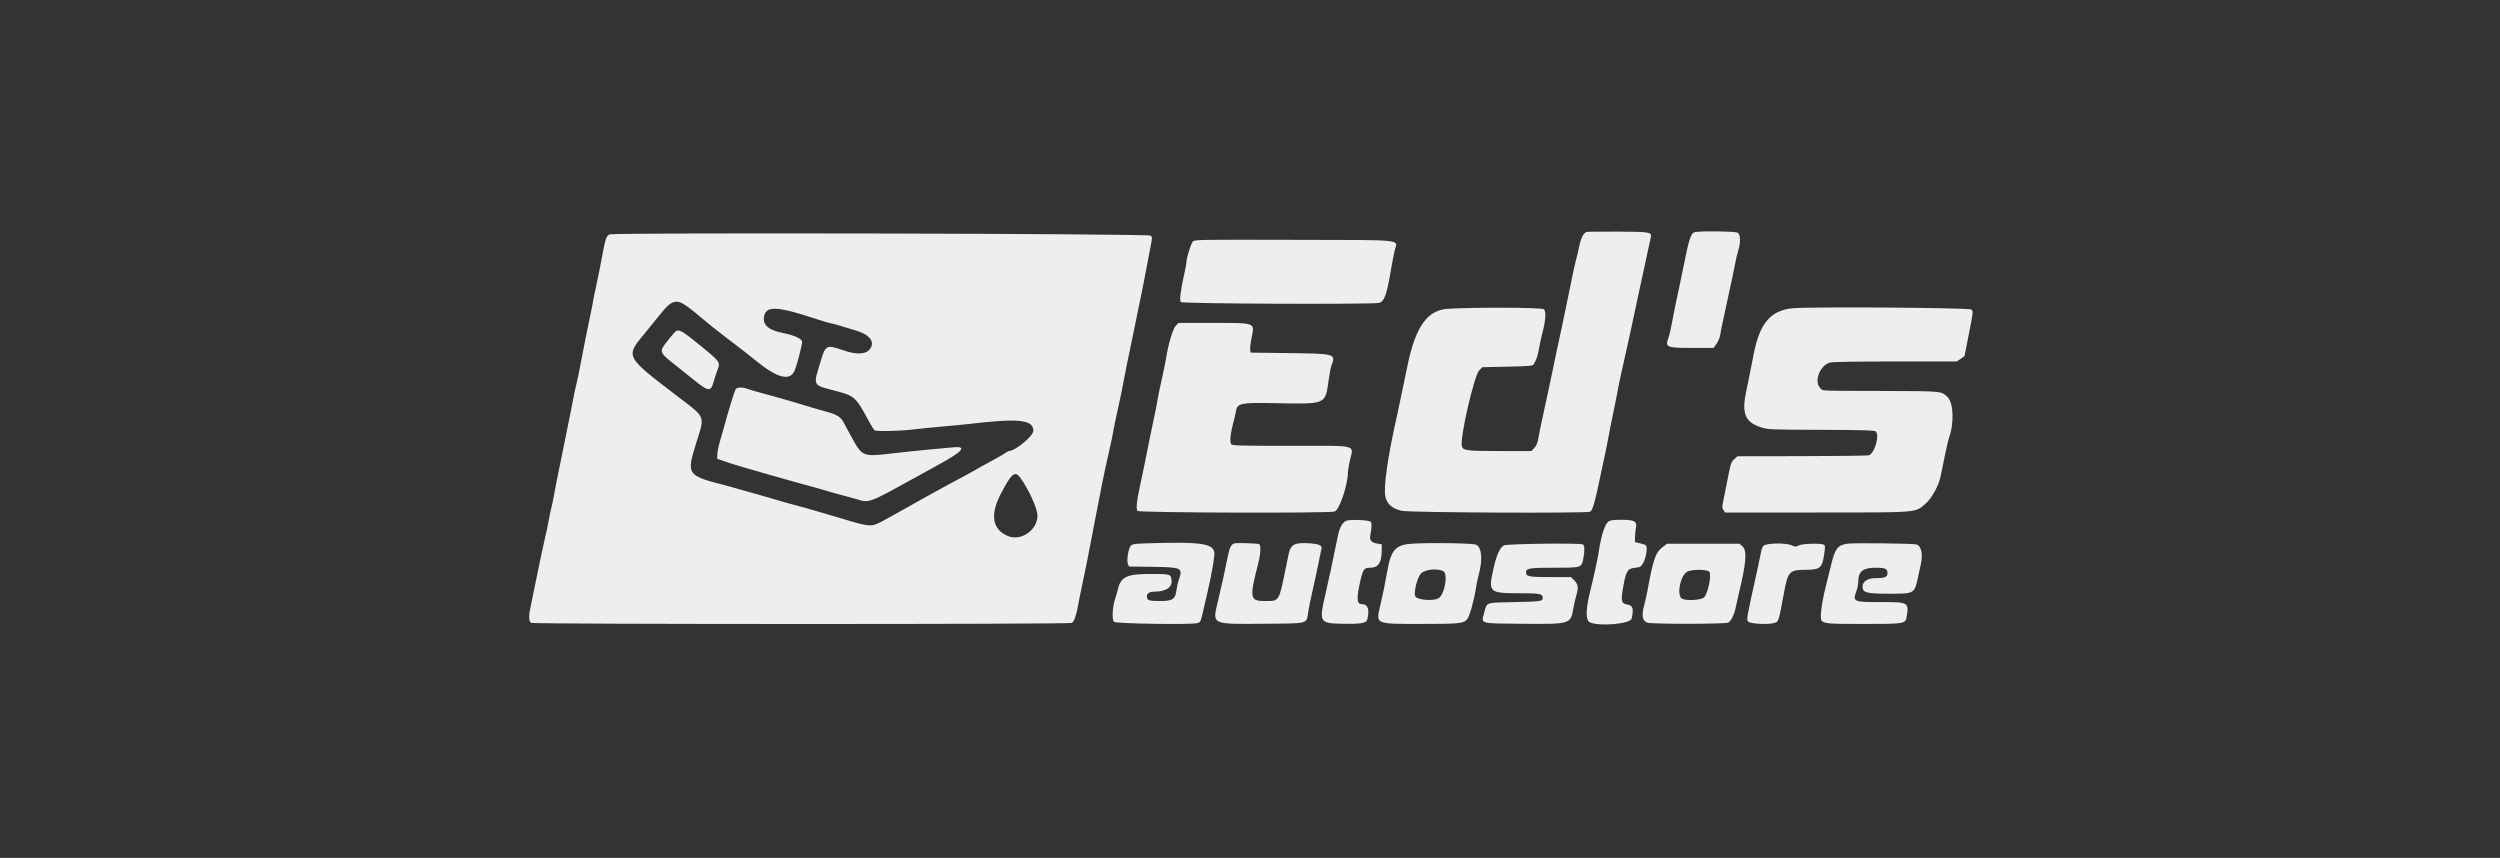 <svg id="svg" version="1.1" xmlns="http://www.w3.org/2000/svg" xmlns:xlink="http://www.w3.org/1999/xlink" width="400" height="137.255" viewBox="0, 0, 400,137.255">
  <rect x="0" y="0" width="400" height="137.255" fill="#333333" stroke="none"/>
  <g id="svgg">
    <path id="path0" d="M253.872 37.113 C 253.396 37.211,252.934 38.100,252.676 39.417 C 252.568 39.967,252.340 40.942,252.169 41.583 C 251.997 42.225,251.733 43.387,251.581 44.167 C 251.429 44.946,251.168 46.221,251.001 47.000 C 250.834 47.779,250.569 49.054,250.413 49.833 C 250.137 51.211,249.627 53.614,248.996 56.500 C 248.826 57.279,248.571 58.517,248.429 59.250 C 248.287 59.983,248.023 61.221,247.843 62.000 C 247.662 62.779,247.396 64.017,247.252 64.750 C 247.109 65.483,246.844 66.721,246.665 67.500 C 246.486 68.279,246.256 69.423,246.153 70.043 C 246.013 70.883,245.847 71.295,245.499 71.668 L 245.033 72.167 240.041 72.167 C 234.674 72.167,234.071 72.091,233.896 71.393 C 233.561 70.057,235.879 60.005,236.704 59.214 L 237.188 58.750 241.184 58.667 C 244.485 58.598,245.208 58.540,245.346 58.333 C 245.811 57.635,245.988 57.123,246.243 55.750 C 246.396 54.925,246.622 53.875,246.746 53.417 C 247.312 51.329,247.415 49.803,247.014 49.478 C 246.658 49.190,235.951 49.142,231.641 49.409 C 228.406 49.610,226.538 52.194,225.251 58.250 C 224.498 61.793,224.342 62.540,224.087 63.833 C 223.933 64.612,223.671 65.850,223.505 66.583 C 222.033 73.087,221.323 78.067,221.665 79.492 C 221.952 80.689,222.770 81.383,224.305 81.732 C 225.561 82.018,254.017 82.150,254.433 81.872 C 254.848 81.596,255.213 80.303,256.092 76.000 C 256.326 74.854,256.632 73.429,256.773 72.833 C 256.913 72.237,257.169 70.962,257.341 70.000 C 257.514 69.037,257.848 67.350,258.084 66.250 C 258.321 65.150,258.627 63.612,258.765 62.833 C 258.903 62.054,259.162 60.779,259.340 60.000 C 259.518 59.221,259.811 57.908,259.991 57.083 C 260.170 56.258,260.503 54.758,260.730 53.750 C 260.958 52.742,261.337 50.979,261.572 49.833 C 261.808 48.688,262.153 47.075,262.337 46.250 C 262.522 45.425,262.790 44.188,262.934 43.500 C 263.268 41.898,263.999 38.517,264.105 38.083 C 264.338 37.130,264.113 37.085,258.972 37.060 C 256.375 37.047,254.080 37.071,253.872 37.113 M271.290 37.120 C 270.563 37.230,270.310 37.941,269.409 42.417 C 269.169 43.608,268.828 45.258,268.651 46.083 C 268.474 46.908,268.217 48.108,268.079 48.750 C 267.941 49.392,267.683 50.708,267.506 51.674 C 267.329 52.641,267.105 53.639,267.009 53.893 C 266.365 55.586,266.535 55.667,270.763 55.667 L 274.165 55.667 274.646 55.001 C 274.932 54.607,275.174 54.013,275.240 53.543 C 275.301 53.107,275.491 52.150,275.662 51.417 C 275.833 50.683,276.091 49.483,276.235 48.750 C 276.379 48.017,276.685 46.592,276.915 45.583 C 277.145 44.575,277.449 43.112,277.592 42.333 C 277.734 41.554,277.963 40.568,278.100 40.142 C 278.539 38.775,278.495 37.476,278.000 37.220 C 277.600 37.014,272.495 36.937,271.290 37.120 M97.539 37.505 C 97.066 37.696,96.879 38.176,96.499 40.167 C 96.333 41.037,96.076 42.387,95.928 43.167 C 95.781 43.946,95.515 45.221,95.337 46.000 C 95.160 46.779,94.969 47.717,94.913 48.083 C 94.858 48.450,94.667 49.425,94.490 50.250 C 94.007 52.504,93.415 55.474,92.763 58.917 C 92.607 59.742,92.341 60.979,92.173 61.667 C 92.004 62.354,91.818 63.217,91.760 63.583 C 91.701 63.950,91.513 64.925,91.341 65.750 C 91.169 66.575,90.828 68.262,90.582 69.500 C 90.337 70.737,89.996 72.425,89.825 73.250 C 89.102 76.734,88.983 77.337,88.671 79.066 C 88.490 80.065,88.272 81.115,88.186 81.400 C 88.099 81.684,87.983 82.217,87.928 82.583 C 87.834 83.207,87.336 85.552,86.724 88.250 C 86.579 88.892,86.365 89.904,86.248 90.500 C 86.132 91.096,85.922 92.108,85.782 92.750 C 85.641 93.392,85.402 94.554,85.251 95.333 C 85.099 96.112,84.909 97.050,84.828 97.417 C 84.567 98.602,84.629 99.468,84.989 99.661 C 85.427 99.895,171.059 99.903,171.497 99.668 C 171.852 99.478,172.237 98.390,172.501 96.833 C 172.601 96.237,172.824 95.112,172.996 94.333 C 173.457 92.242,174.232 88.363,174.909 84.750 C 175.133 83.558,175.464 81.833,175.646 80.917 C 175.828 80.000,176.100 78.612,176.250 77.833 C 176.584 76.101,177.078 73.800,177.593 71.583 C 177.805 70.667,178.024 69.617,178.078 69.250 C 178.172 68.612,178.494 67.074,179.175 64.000 C 179.348 63.221,179.604 61.946,179.744 61.167 C 179.884 60.387,180.109 59.225,180.245 58.583 C 180.614 56.844,181.097 54.513,181.591 52.083 C 181.834 50.892,182.172 49.242,182.342 48.417 C 182.917 45.629,183.187 44.256,183.490 42.583 C 183.656 41.667,183.926 40.257,184.090 39.450 C 184.371 38.070,184.372 37.967,184.105 37.700 C 183.782 37.378,98.333 37.185,97.539 37.505 M190.859 38.641 C 190.563 38.937,189.836 41.258,189.830 41.928 C 189.829 42.105,189.711 42.775,189.568 43.417 C 188.885 46.493,188.682 48.072,188.936 48.333 C 189.201 48.606,219.774 48.726,220.667 48.458 C 221.519 48.202,221.882 47.158,222.597 42.917 C 222.737 42.092,222.972 40.865,223.121 40.190 C 223.557 38.213,225.407 38.423,207.108 38.374 C 191.775 38.333,191.157 38.343,190.859 38.641 M109.975 49.042 C 110.523 49.431,111.560 50.263,112.278 50.890 C 112.996 51.517,114.558 52.771,115.750 53.677 C 118.740 55.950,119.558 56.586,121.000 57.758 C 124.449 60.560,126.479 61.035,127.176 59.203 C 127.607 58.069,128.333 55.244,128.333 54.700 C 128.333 54.211,127.148 53.659,125.287 53.282 C 122.995 52.818,122.077 52.062,122.231 50.767 C 122.455 48.887,124.239 48.939,130.500 51.005 C 131.554 51.353,132.679 51.687,133.000 51.747 C 133.565 51.853,133.926 51.958,137.036 52.913 C 139.226 53.586,140.056 54.748,139.159 55.888 C 138.498 56.729,136.982 56.772,134.825 56.013 C 132.364 55.146,132.085 55.255,131.453 57.333 C 130.035 61.996,129.794 61.509,134.083 62.644 C 136.648 63.323,137.032 63.680,138.845 67.073 C 139.305 67.933,139.793 68.731,139.930 68.845 C 140.203 69.071,144.437 68.959,146.500 68.670 C 147.096 68.586,148.933 68.403,150.583 68.262 C 152.233 68.122,154.229 67.930,155.017 67.837 C 162.973 66.895,165.333 67.141,165.333 68.913 C 165.333 69.770,162.439 72.167,161.404 72.167 C 161.347 72.167,161.102 72.306,160.859 72.477 C 160.616 72.648,159.929 73.052,159.333 73.374 C 157.729 74.242,155.785 75.324,155.500 75.508 C 155.362 75.596,155.063 75.759,154.833 75.870 C 154.604 75.980,153.142 76.768,151.583 77.620 C 148.085 79.534,148.607 79.244,144.877 81.341 C 140.655 83.714,140.376 83.859,139.739 84.002 C 139.103 84.146,138.079 83.986,136.417 83.482 C 132.581 82.320,128.115 81.030,127.000 80.762 C 126.496 80.640,125.296 80.301,124.333 80.007 C 123.371 79.713,122.058 79.333,121.417 79.161 C 120.775 78.990,119.575 78.651,118.750 78.407 C 117.925 78.164,116.837 77.859,116.333 77.730 C 109.835 76.065,109.803 76.020,111.410 70.833 C 112.781 66.410,112.983 66.910,108.410 63.417 C 99.950 56.954,100.024 57.097,103.194 53.299 C 103.775 52.603,104.844 51.282,105.571 50.363 C 107.449 47.986,108.181 47.766,109.975 49.042 M286.644 49.337 C 283.235 49.743,281.535 51.800,280.586 56.667 C 279.933 60.020,279.671 61.324,279.415 62.500 C 278.623 66.147,279.189 67.552,281.786 68.382 C 282.879 68.731,283.202 68.744,291.382 68.773 C 298.083 68.797,299.901 68.849,300.110 69.022 C 300.795 69.591,299.925 72.595,299.000 72.851 C 298.771 72.915,293.953 72.974,288.294 72.983 L 278.005 73.000 277.490 73.461 C 276.951 73.942,276.915 74.061,276.258 77.500 C 276.109 78.279,275.876 79.434,275.740 80.066 C 275.519 81.093,275.520 81.256,275.750 81.607 L 276.008 82.000 290.572 82.000 C 307.197 82.000,306.355 82.067,308.069 80.603 C 309.059 79.758,310.189 77.721,310.498 76.228 C 310.590 75.782,310.888 74.323,311.160 72.985 C 311.432 71.648,311.726 70.366,311.813 70.137 C 312.683 67.848,312.584 64.468,311.619 63.537 C 310.614 62.568,310.789 62.586,301.833 62.558 C 290.634 62.523,291.723 62.571,291.242 62.091 C 290.192 61.041,291.173 58.458,292.793 58.008 C 293.192 57.898,296.964 57.835,303.253 57.834 L 313.089 57.833 313.711 57.411 C 314.053 57.178,314.333 56.966,314.333 56.939 C 314.333 56.913,314.549 55.809,314.812 54.487 C 315.746 49.799,315.741 49.837,315.432 49.527 C 315.127 49.222,289.050 49.050,286.644 49.337 M188.110 52.139 C 187.664 52.604,186.893 55.170,186.600 57.167 C 186.539 57.579,186.348 58.554,186.175 59.333 C 185.587 61.979,185.188 63.915,185.092 64.583 C 185.040 64.950,184.849 65.925,184.668 66.750 C 184.327 68.307,183.848 70.650,183.084 74.500 C 182.838 75.737,182.499 77.350,182.330 78.083 C 181.873 80.063,181.748 81.446,181.999 81.749 C 182.244 82.044,212.784 82.137,213.551 81.845 C 214.320 81.553,215.657 77.571,215.670 75.535 C 215.671 75.287,215.786 74.558,215.926 73.917 C 216.554 71.024,217.683 71.333,206.509 71.333 C 198.386 71.333,197.181 71.301,196.997 71.080 C 196.729 70.757,196.868 69.305,197.327 67.633 C 197.510 66.964,197.703 66.135,197.754 65.791 C 197.941 64.555,198.555 64.407,203.167 64.493 C 212.456 64.665,211.985 64.853,212.597 60.735 C 212.743 59.749,212.932 58.763,213.015 58.544 C 213.751 56.608,213.713 56.596,206.417 56.500 L 200.083 56.417 200.027 55.920 C 199.996 55.646,200.102 54.776,200.262 53.985 C 200.751 51.577,200.992 51.667,194.020 51.667 L 188.562 51.667 188.110 52.139 M108.219 52.940 C 107.982 53.036,106.310 55.084,106.013 55.641 C 105.667 56.290,105.930 56.727,107.343 57.846 C 108.085 58.435,109.606 59.651,110.722 60.548 C 113.491 62.775,113.706 62.792,114.254 60.833 C 114.395 60.329,114.654 59.555,114.829 59.113 C 115.275 57.989,115.180 57.851,112.384 55.560 C 109.308 53.040,108.784 52.710,108.219 52.940 M117.693 62.292 C 117.478 62.704,116.402 66.207,115.939 68.000 C 115.808 68.504,115.498 69.592,115.248 70.417 C 114.999 71.242,114.785 72.250,114.772 72.658 L 114.750 73.399 115.833 73.785 C 116.429 73.997,117.292 74.275,117.750 74.403 C 118.208 74.531,119.371 74.872,120.333 75.162 C 121.296 75.451,122.721 75.862,123.500 76.076 C 124.279 76.289,125.442 76.616,126.083 76.804 C 126.725 76.991,127.700 77.263,128.250 77.409 C 129.832 77.828,132.182 78.491,133.000 78.751 C 133.412 78.881,134.200 79.099,134.750 79.233 C 135.300 79.368,136.273 79.633,136.913 79.823 C 139.180 80.493,138.714 80.664,146.833 76.191 C 148.438 75.307,149.955 74.471,150.205 74.333 C 154.104 72.189,154.799 71.353,152.500 71.570 C 151.996 71.617,150.308 71.774,148.750 71.917 C 147.192 72.060,144.642 72.326,143.083 72.508 C 137.885 73.114,138.018 73.170,136.053 69.583 C 135.651 68.850,135.163 67.939,134.969 67.558 C 134.569 66.773,133.865 66.315,132.500 65.952 C 131.688 65.735,129.766 65.170,126.333 64.138 C 125.737 63.959,124.725 63.671,124.083 63.497 C 121.126 62.697,119.881 62.343,119.447 62.178 C 118.716 61.900,117.868 61.955,117.693 62.292 M163.198 76.375 C 164.540 78.175,166.003 81.377,165.996 82.500 C 165.982 84.828,163.356 86.641,161.263 85.766 C 158.797 84.736,158.380 82.413,160.072 79.129 C 161.797 75.780,162.374 75.271,163.198 76.375 M215.396 83.323 C 214.816 83.570,214.334 84.416,214.087 85.619 C 213.087 90.506,212.644 92.577,212.082 95.000 C 211.016 99.591,211.093 99.728,214.777 99.805 C 217.561 99.862,218.584 99.707,218.730 99.205 C 219.189 97.631,218.882 96.667,217.923 96.667 C 217.053 96.667,216.998 95.761,217.689 92.789 C 218.092 91.059,218.274 90.833,219.270 90.833 C 220.525 90.833,221.065 90.015,221.077 88.090 L 221.083 87.096 220.333 86.967 C 219.405 86.807,219.107 86.449,219.249 85.667 C 219.477 84.412,219.507 83.740,219.347 83.500 C 219.151 83.208,215.999 83.067,215.396 83.323 M257.372 83.425 C 256.763 83.851,256.168 85.731,255.764 88.500 C 255.641 89.340,254.940 92.579,254.564 94.037 C 253.689 97.435,253.639 99.269,254.411 99.592 C 256.025 100.266,260.895 99.811,261.067 98.969 C 261.401 97.344,261.272 96.899,260.420 96.740 C 259.459 96.559,259.341 96.241,259.610 94.538 C 260.069 91.638,260.348 91.024,261.263 90.900 C 261.623 90.851,262.079 90.779,262.276 90.740 C 262.752 90.645,263.291 89.512,263.431 88.314 C 263.556 87.246,263.502 87.178,262.333 86.914 L 261.583 86.746 261.600 85.914 C 261.609 85.457,261.674 84.811,261.744 84.477 C 261.966 83.417,261.528 83.167,259.454 83.167 C 258.176 83.167,257.647 83.232,257.372 83.425 M182.812 86.957 C 181.508 87.001,181.156 87.069,180.929 87.320 C 180.538 87.752,180.227 89.717,180.466 90.242 L 180.649 90.644 184.466 90.697 C 189.116 90.762,189.284 90.846,188.604 92.774 C 188.478 93.131,188.321 93.834,188.254 94.337 C 188.048 95.890,187.645 96.167,185.585 96.167 C 183.797 96.167,183.500 96.056,183.500 95.389 C 183.500 94.937,183.945 94.667,184.697 94.665 C 186.570 94.659,187.606 93.960,187.451 92.806 C 187.323 91.853,187.272 91.839,184.035 91.836 C 180.259 91.833,179.311 92.290,178.851 94.337 C 178.758 94.747,178.562 95.421,178.415 95.833 C 177.982 97.050,177.887 99.199,178.253 99.503 C 178.596 99.788,190.508 99.970,191.531 99.706 C 192.069 99.567,192.093 99.523,192.455 97.990 C 193.628 93.017,194.105 90.655,194.291 88.895 C 194.499 86.931,192.677 86.624,182.812 86.957 M197.538 86.941 C 196.985 87.063,196.727 87.576,196.420 89.167 C 196.113 90.755,195.534 93.381,194.914 96.000 C 193.957 100.047,193.598 99.866,202.441 99.797 C 209.473 99.742,209.006 99.867,209.311 97.954 C 209.417 97.292,209.649 96.112,209.827 95.333 C 210.283 93.341,210.943 90.266,211.167 89.083 C 211.272 88.533,211.392 87.960,211.434 87.809 C 211.583 87.279,211.070 87.040,209.548 86.934 C 207.134 86.764,206.508 87.086,206.179 88.667 C 206.093 89.079,205.862 90.204,205.666 91.167 C 204.625 96.268,204.691 96.167,202.410 96.167 C 199.957 96.167,199.877 95.721,201.327 90.098 C 201.697 88.661,201.772 87.251,201.486 87.074 C 201.260 86.935,198.054 86.827,197.538 86.941 M226.076 86.980 C 223.256 87.138,222.556 87.920,221.918 91.617 C 221.626 93.316,221.232 95.238,220.811 97.023 C 220.135 99.894,219.994 99.834,227.417 99.829 C 233.591 99.825,234.193 99.761,234.765 99.053 C 235.152 98.573,235.846 96.071,236.166 94.000 C 236.258 93.404,236.446 92.504,236.584 92.000 C 237.252 89.552,237.093 87.595,236.190 87.157 C 235.693 86.915,229.235 86.803,226.076 86.980 M295.606 86.989 C 294.037 87.210,293.611 87.755,292.988 90.342 C 292.714 91.483,292.343 92.979,292.164 93.667 C 291.692 95.484,291.333 97.582,291.333 98.527 C 291.333 99.824,291.383 99.833,298.167 99.833 C 304.689 99.833,304.879 99.803,305.057 98.727 C 305.447 96.361,305.399 96.333,300.893 96.333 C 296.438 96.333,296.396 96.312,297.079 94.417 C 297.211 94.050,297.322 93.412,297.327 93.000 C 297.343 91.410,298.083 90.833,300.105 90.833 C 301.613 90.833,302.000 91.004,302.000 91.667 C 302.000 92.324,301.613 92.500,300.165 92.500 C 298.842 92.500,297.997 93.032,298.003 93.862 C 298.009 94.827,298.624 94.991,302.250 94.995 C 306.292 95.000,306.312 94.989,306.864 92.437 C 307.044 91.601,307.258 90.617,307.339 90.250 C 307.694 88.636,307.392 87.300,306.631 87.111 C 305.974 86.949,296.632 86.845,295.606 86.989 M240.625 87.262 C 239.953 87.626,239.437 88.812,238.906 91.209 C 238.122 94.754,238.301 94.917,242.987 94.917 C 246.446 94.917,246.833 94.993,246.833 95.677 C 246.833 96.202,246.514 96.248,242.300 96.333 C 237.614 96.428,237.929 96.319,237.475 98.011 C 236.980 99.855,236.608 99.740,243.297 99.802 C 251.368 99.876,251.279 99.903,251.741 97.302 C 251.859 96.632,252.086 95.647,252.244 95.113 C 252.581 93.972,252.492 93.466,251.838 92.812 L 251.359 92.333 248.085 92.333 C 244.587 92.333,244.167 92.252,244.167 91.573 C 244.167 90.921,244.706 90.833,248.742 90.833 C 253.066 90.833,253.058 90.836,253.333 89.352 C 253.581 88.016,253.547 87.220,253.236 87.101 C 252.606 86.859,241.097 87.006,240.625 87.262 M265.981 87.560 C 264.882 88.399,264.509 89.487,263.584 94.550 C 263.453 95.264,263.226 96.278,263.079 96.801 C 262.615 98.455,262.778 99.371,263.583 99.634 C 264.317 99.874,276.021 99.860,276.500 99.618 C 276.975 99.379,277.473 98.376,277.725 97.149 C 277.864 96.471,278.096 95.429,278.241 94.833 C 279.412 90.011,279.554 88.070,278.782 87.404 L 278.315 87.000 272.515 87.000 L 266.715 87.000 265.981 87.560 M282.100 87.375 C 281.967 87.581,281.808 88.050,281.748 88.417 C 281.687 88.783,281.454 89.908,281.230 90.917 C 279.414 99.085,279.404 99.142,279.727 99.465 C 280.083 99.822,282.897 99.967,283.859 99.679 C 284.606 99.455,284.567 99.578,285.494 94.538 C 286.053 91.502,286.374 91.173,288.781 91.169 C 291.232 91.165,291.546 90.913,291.871 88.682 C 292.042 87.511,292.036 87.291,291.827 87.159 C 291.395 86.886,288.379 86.968,287.798 87.268 C 287.322 87.514,287.234 87.514,286.718 87.268 C 285.752 86.808,282.415 86.885,282.100 87.375 M230.985 91.442 C 231.676 91.926,231.170 94.908,230.271 95.650 C 229.546 96.249,226.636 96.025,226.423 95.354 C 226.182 94.595,226.814 92.261,227.411 91.708 C 228.112 91.059,230.214 90.902,230.985 91.442 M273.504 91.500 C 273.868 92.076,273.275 94.936,272.659 95.571 C 272.215 96.030,269.698 96.168,269.086 95.767 C 268.252 95.220,268.823 92.203,269.893 91.499 C 270.553 91.065,273.230 91.066,273.504 91.500 " stroke="none" fill="#eeeeee" fill-rule="evenodd"/>
  </g>
</svg>
